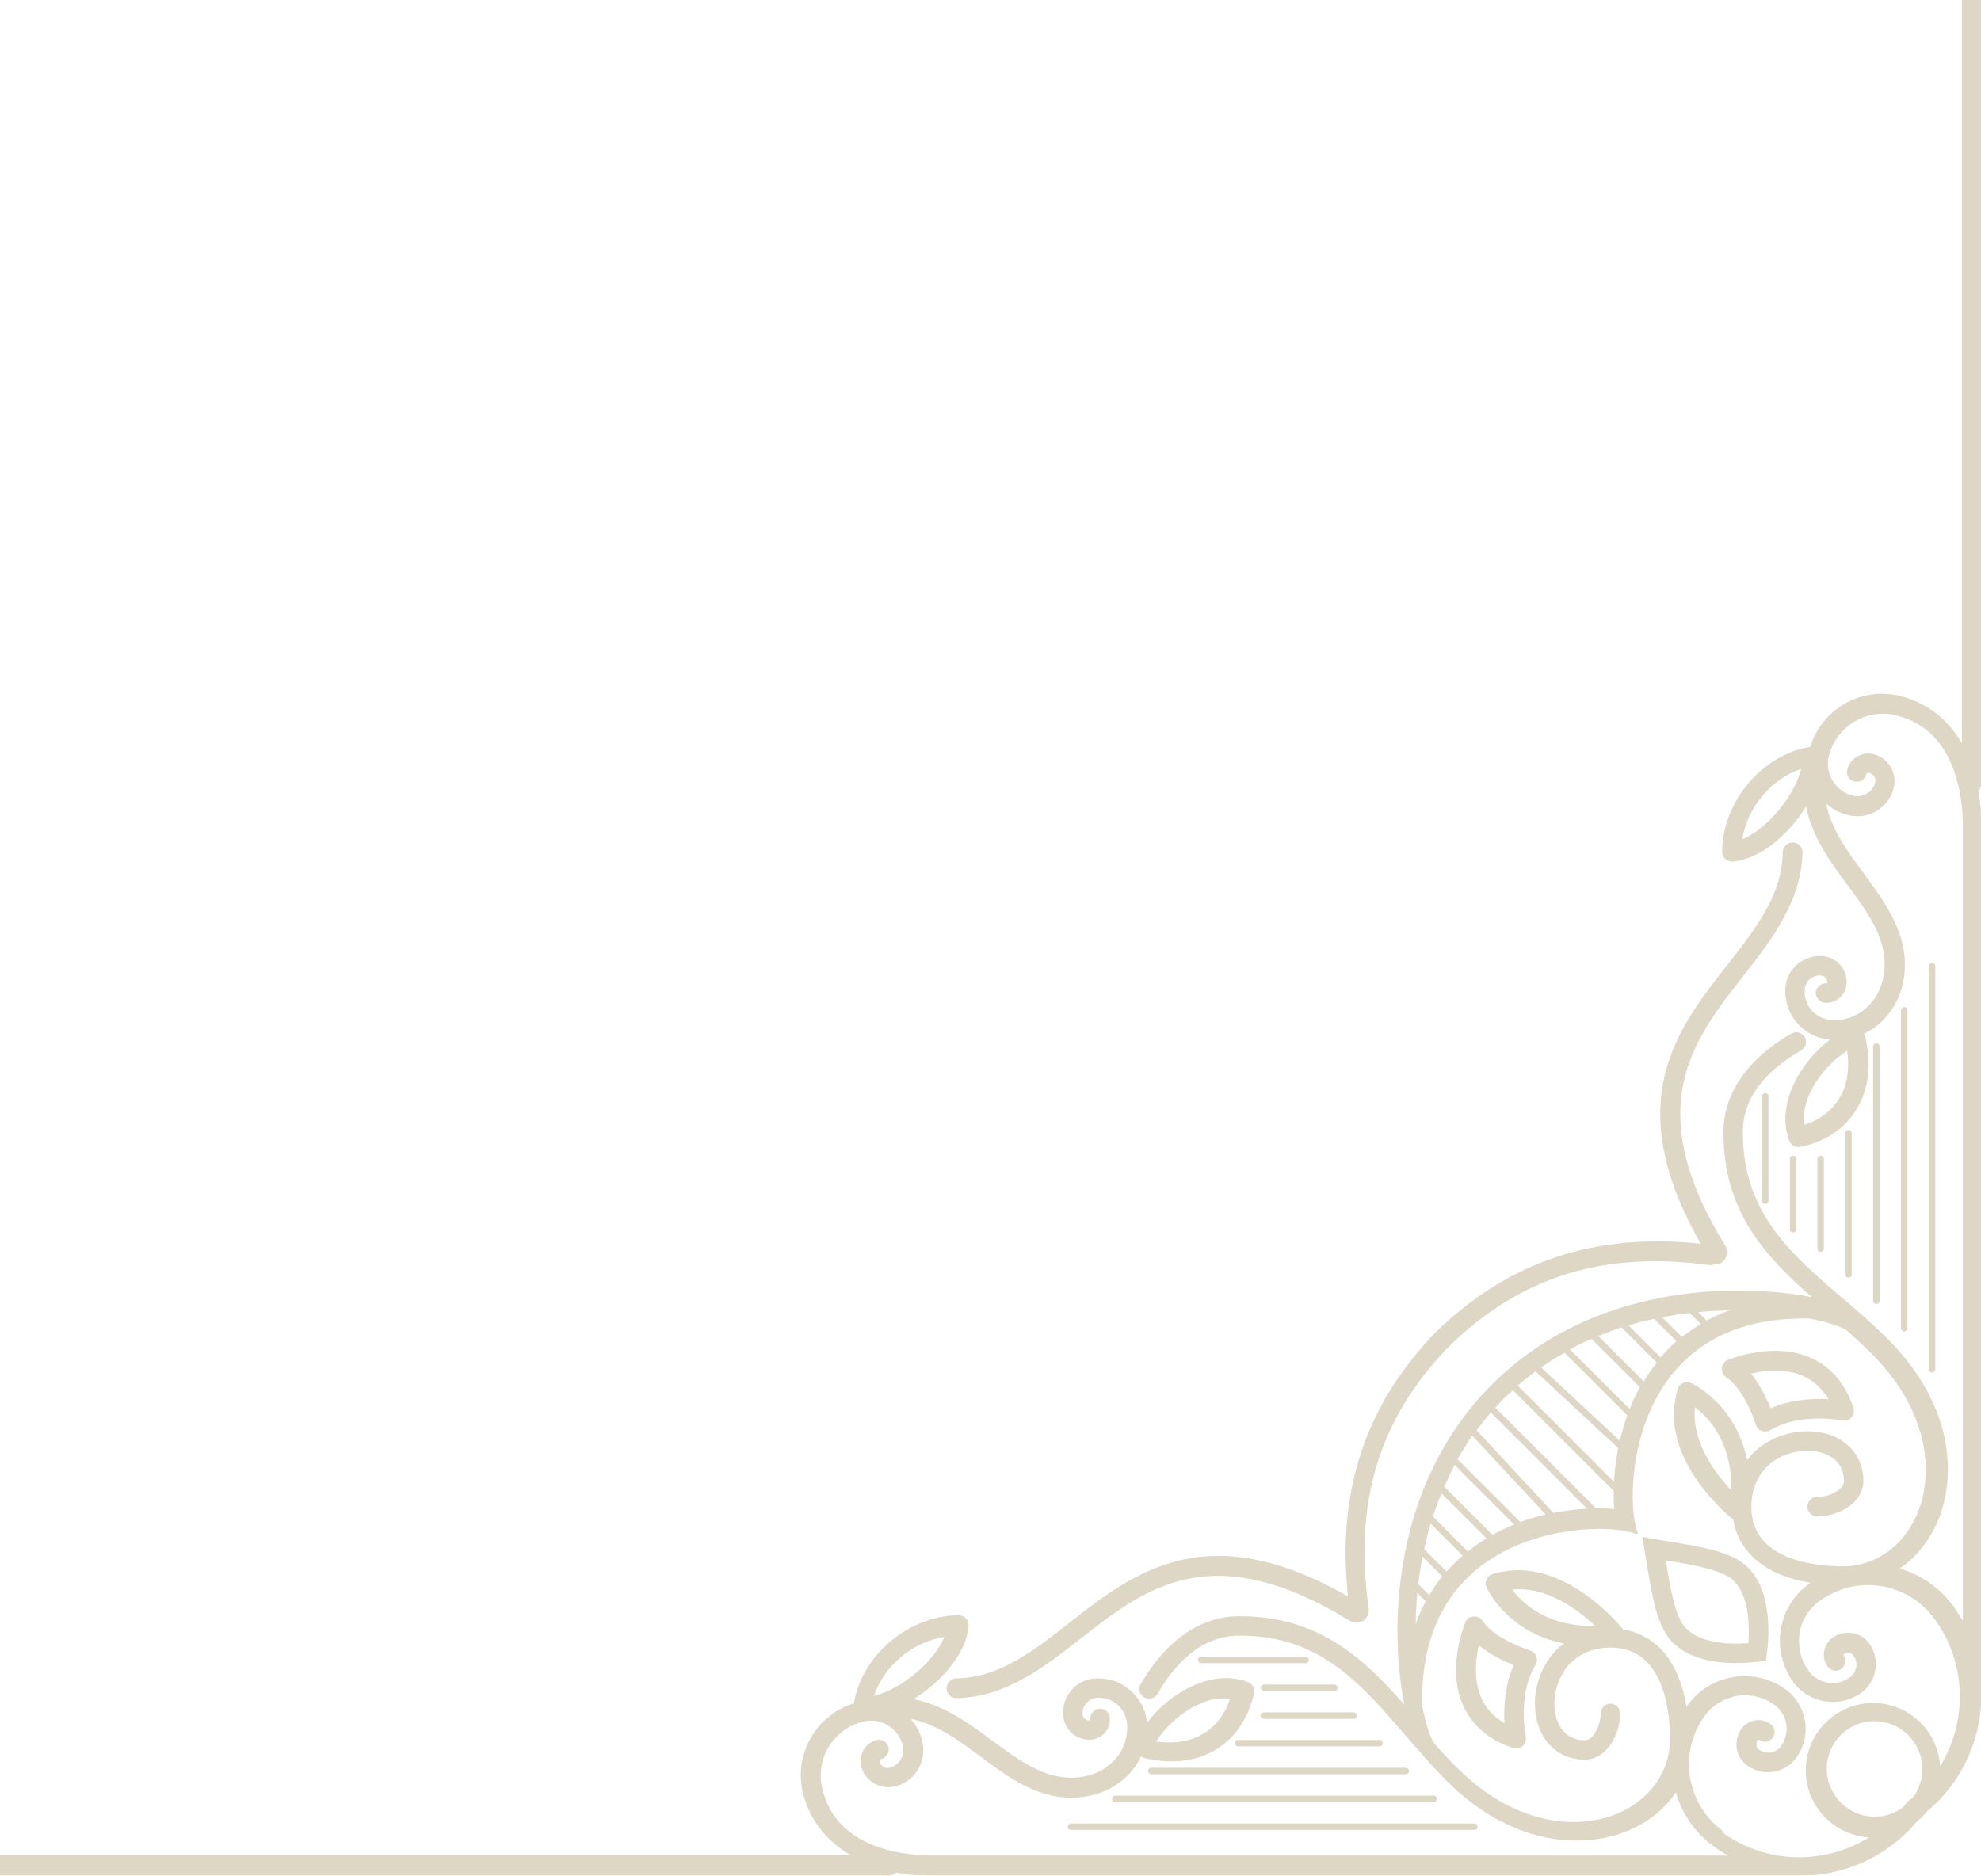<?xml version="1.0" encoding="UTF-8"?>
<svg id="_レイヤー_2" data-name="レイヤー 2" xmlns="http://www.w3.org/2000/svg" viewBox="0 0 61.15 57.91">
  <defs>
    <style>
      .cls-1 {
        opacity: .3;
      }

      .cls-2 {
        fill: #917a3e;
        stroke-width: 0px;
      }
    </style>
  </defs>
  <g id="_レイヤー_3" data-name="レイヤー 3">
    <g class="cls-1">
      <g>
        <path class="cls-2" d="M32.96,56.4c0,.06.04.1.1.1h12.45c.06,0,.1-.04.1-.1s-.05-.1-.1-.1h-12.45c-.06,0-.1.04-.1.1Z"/>
        <path class="cls-2" d="M44.25,55.44h-9.82c-.06,0-.1.04-.1.1s.04.1.1.1h9.82c.06,0,.1-.04.1-.1s-.04-.1-.1-.1Z"/>
        <path class="cls-2" d="M43.39,54.58h-7.85c-.06,0-.1.04-.1.1s.04.1.1.1h7.85c.06,0,.1-.04.1-.1s-.04-.1-.1-.1Z"/>
        <path class="cls-2" d="M42.58,53.72h-4.36c-.06,0-.1.04-.1.1s.04.1.1.1h4.36c.06,0,.1-.04.1-.1s-.04-.1-.1-.1Z"/>
        <path class="cls-2" d="M41.78,52.87h-2.77c-.06,0-.1.04-.1.1s.04.1.1.1h2.77c.06,0,.1-.04.1-.1s-.04-.1-.1-.1Z"/>
        <path class="cls-2" d="M41.19,52.01h-2.17c-.06,0-.1.04-.1.1s.04.1.1.1h2.17c.06,0,.1-.04.1-.1s-.04-.1-.1-.1Z"/>
        <path class="cls-2" d="M40.3,51.15h-3.22c-.06,0-.1.04-.1.1s.04.1.1.1h3.22c.06,0,.1-.04.1-.1s-.04-.1-.1-.1Z"/>
        <path class="cls-2" d="M0,57.91h27.43c.09,0,.16-.04.22-.09.34.06.71.09,1.09.09h26.74s.02,0,.04,0c1.37.02,2.72-.56,3.65-1.67.06-.05.11-.1.17-.15.05-.05.1-.11.15-.17,1.11-.93,1.69-2.28,1.67-3.65,0-.01,0-.02,0-.04v-26.74c0-.39-.03-.75-.09-1.09.06-.05.09-.13.09-.22V0s-.6,0-.6,0v22.95c-.44-.76-1.1-1.27-1.94-1.47-1.19-.28-2.39.42-2.74,1.58-1.48.23-2.72,1.7-2.72,3.24,0,.08.04.17.1.22.06.06.15.09.23.08.86-.08,1.73-.84,2.26-1.7.19.95.76,1.73,1.29,2.44.65.88,1.27,1.72,1.11,2.76-.13.86-.84,1.46-1.64,1.39-.23-.02-.45-.13-.6-.31-.15-.18-.22-.41-.2-.64.02-.26.25-.45.51-.42.05,0,.1.03.14.07.03.04.05.09.05.15,0,.01-.01.02-.03.02-.17-.01-.31.11-.33.27-.01.17.11.31.27.33.35.03.65-.23.68-.57.04-.44-.29-.83-.73-.87-.59-.05-1.11.38-1.16.97,0,.04,0,.09,0,.13,0,.35.12.68.35.95.25.3.61.49,1.01.53,0,0,.01,0,.02,0-.67.5-1.38,1.46-1.38,2.45,0,.22.04.45.12.67.05.14.2.22.35.19.76-.16,1.35-.55,1.71-1.13.39-.62.49-1.4.29-2.25,0-.04-.03-.08-.05-.11.64-.3,1.12-.93,1.24-1.72.19-1.29-.53-2.26-1.22-3.21-.52-.7-1.02-1.38-1.18-2.18.2.17.43.3.7.36.3.07.61.02.87-.14.26-.16.45-.42.52-.72.05-.22.01-.45-.11-.65-.12-.19-.31-.33-.53-.38-.17-.04-.35-.01-.5.08-.15.09-.26.24-.3.41-.04.16.06.32.23.36.16.04.32-.06.36-.23,0-.02.02-.03.03-.04,0,0,.03-.01.05,0,.07.02.12.06.16.11.04.06.05.13.03.19-.03.14-.12.27-.25.34-.13.08-.27.1-.42.07-.26-.06-.49-.22-.63-.45-.14-.23-.19-.5-.13-.76.22-.92,1.14-1.49,2.06-1.28,1.87.44,2.08,2.54,2.08,3.42v24.55c-.09-.16-.19-.31-.29-.46-.43-.58-1.02-.98-1.66-1.16.5-.34.91-.85,1.18-1.47.57-1.36.49-3.53-1.47-5.54-.48-.49-1-.94-1.51-1.37-1.56-1.34-3.04-2.61-3.04-5.07,0-.02,0-.03,0-.05,0-1.22.98-2.03,1.8-2.5.14-.08.19-.27.11-.41-.08-.14-.27-.19-.41-.11-1.35.77-2.09,1.85-2.1,3.02,0,.02,0,.04,0,.05,0,2.44,1.31,3.83,2.73,5.07-2.37-.46-6.8-.39-9.88,2.7-3.09,3.09-3.17,7.51-2.7,9.88-1.25-1.42-2.64-2.73-5.07-2.73-.02,0-.04,0-.05,0-1.17,0-2.25.76-3.02,2.1-.08.14-.03.33.11.41.14.08.33.03.41-.11.47-.82,1.28-1.79,2.5-1.8.02,0,.03,0,.05,0,2.46,0,3.72,1.48,5.07,3.04.43.5.88,1.02,1.37,1.51,2.01,1.96,4.18,2.04,5.54,1.47.62-.26,1.13-.67,1.47-1.18.19.65.58,1.24,1.16,1.66.15.11.3.21.46.29h-24.55c-.88,0-2.99-.2-3.42-2.08-.22-.92.36-1.84,1.28-2.06.26-.06.53-.02.76.13.23.14.39.37.45.63.03.14,0,.29-.07.42-.08.13-.2.21-.34.25-.07.02-.14,0-.19-.03-.06-.04-.1-.09-.11-.16,0-.02,0-.04,0-.05,0,0,.02-.02.04-.03.16-.04.26-.2.23-.36-.04-.16-.2-.26-.36-.23-.17.04-.32.15-.41.3-.09.15-.12.33-.08.5.05.22.19.41.38.53.2.12.43.16.65.11.3-.07.56-.25.72-.52.16-.26.21-.57.14-.87-.06-.26-.18-.5-.36-.7.8.16,1.48.66,2.18,1.18.94.7,1.92,1.42,3.21,1.22.79-.12,1.42-.6,1.72-1.24.03.02.07.04.11.05.86.2,1.64.1,2.25-.29.57-.36.96-.96,1.13-1.71.03-.15-.05-.3-.19-.35-.22-.08-.44-.12-.67-.12-.99,0-1.95.71-2.45,1.39,0,0,0-.01,0-.02-.03-.39-.22-.75-.53-1.01-.27-.23-.6-.35-.95-.35-.04,0-.09,0-.13,0-.59.05-1.03.57-.97,1.16.04.44.43.77.87.73.35-.03.6-.34.57-.68-.01-.17-.16-.29-.33-.27-.17.01-.29.16-.27.33,0,.01,0,.03-.02.03-.05,0-.11-.01-.15-.05-.04-.03-.07-.08-.07-.14-.02-.26.17-.48.42-.51.23-.02.46.05.64.2.18.15.29.36.31.6.07.81-.53,1.51-1.39,1.64-1.04.16-1.87-.46-2.76-1.11-.71-.53-1.49-1.1-2.44-1.29.87-.54,1.63-1.41,1.7-2.26,0-.08-.02-.17-.08-.23-.06-.06-.14-.1-.22-.1-1.54,0-3.01,1.24-3.24,2.72-1.15.35-1.86,1.55-1.58,2.74.2.84.71,1.5,1.47,1.94H0s0,.6,0,.6ZM53.78,25.91c.16-.98.9-1.87,1.82-2.17-.22.86-1.06,1.86-1.82,2.17ZM56.75,33.95c-.23.36-.59.63-1.05.78-.14-.94.72-1.91,1.27-2.25.02-.01.04-.03.05-.04.08.58,0,1.1-.27,1.51ZM59.05,55.49c-.06.05-.11.1-.17.14,0,0,0,0,0,0,0,0,0,0,0,0-.04.06-.09.12-.14.17-.24.18-.54.29-.87.29-.81,0-1.48-.66-1.48-1.48,0-.41.17-.78.43-1.04.27-.27.64-.43,1.04-.43.81,0,1.48.66,1.48,1.48,0,.32-.11.62-.28.87ZM53.38,40.46c-.25.09-.49.2-.7.31l-.26-.26c.33-.03.65-.05.96-.05ZM52.16,40.54l.34.34c-.21.13-.41.26-.58.4l-.61-.61c.29-.06.58-.1.86-.13ZM51.06,40.72l.69.69c-.19.16-.35.33-.49.5l-.99-.99c.26-.08.53-.15.79-.2ZM50.06,40.99l1.08,1.08s-.07.09-.1.13c-.11.15-.21.3-.3.45l-1.4-1.4c.24-.1.48-.19.72-.27ZM49.13,41.34l1.49,1.49c-.12.22-.23.44-.32.67l-1.84-1.84c.22-.12.44-.23.67-.32ZM48.29,41.76l1.94,1.94c-.09.26-.17.52-.23.78l-2.43-2.26c.24-.17.48-.32.72-.45ZM47.4,42.34l2.55,2.37c-.07.36-.11.72-.13,1.04l-2.97-2.97c.18-.16.37-.3.55-.44ZM46.42,43.18c.09-.09.19-.18.28-.26l3.11,3.11s0,.07,0,.1c0,.16,0,.31.02.46-.14-.01-.29-.02-.46-.02-.03,0-.07,0-.1,0l-3.11-3.11c.09-.09.17-.19.26-.28ZM46.02,43.61l2.97,2.97c-.33.02-.68.06-1.04.13l-2.37-2.55c.14-.19.29-.37.44-.55ZM45.45,44.33l2.26,2.43c-.26.06-.52.14-.78.23l-1.94-1.94c.14-.24.29-.48.45-.72ZM44.9,45.23l1.84,1.84c-.23.09-.45.2-.67.32l-1.49-1.49c.1-.22.21-.45.32-.67ZM44.49,46.1l1.4,1.4c-.15.09-.31.19-.45.3-.04.03-.09.07-.13.1l-1.08-1.08c.08-.24.17-.48.27-.72ZM44.16,47.04l.99.99c-.17.14-.33.31-.5.49l-.69-.69c.06-.26.12-.52.2-.79ZM43.91,48.06l.61.61c-.14.18-.28.37-.4.58l-.34-.34c.03-.28.08-.57.13-.86ZM43.75,49.18l.26.26c-.12.22-.22.45-.31.7,0-.31.02-.63.05-.96ZM53.18,56.53c-1.13-.83-1.38-2.42-.56-3.55.24-.33.6-.55,1.01-.62.41-.06.82.04,1.15.28.4.29.49.86.2,1.27-.16.22-.46.26-.68.11-.05-.03-.08-.08-.08-.14,0-.06,0-.11.04-.16.01-.01.03-.02.04,0,.13.1.32.07.42-.07.1-.13.07-.32-.07-.42-.28-.21-.68-.14-.89.14-.13.18-.18.39-.15.61.03.21.15.4.32.53.48.35,1.17.25,1.52-.24.49-.67.34-1.62-.33-2.11-.37-.27-.81-.41-1.27-.41-.11,0-.22,0-.34.03-.57.09-1.07.39-1.41.86-.01.02-.02.04-.04.06-.22-1.37-.91-2.22-1.96-2.39,0,0-.01-.02-.02-.03-.07-.08-1.46-1.8-3.22-1.8-.26,0-.52.04-.79.12-.08.03-.15.08-.18.16-.04.08-.04.17,0,.25,0,.02.62,1.38,2.38,1.73-.12.1-.23.2-.31.29-.37.42-.58,1-.58,1.57,0,1.02.64,1.73,1.54,1.73.65,0,1.09-.74,1.09-1.43,0-.17-.14-.3-.3-.3s-.3.14-.3.3c0,.37-.23.83-.49.83-.69,0-.94-.61-.94-1.13,0-.43.16-.86.43-1.18.32-.36.77-.55,1.31-.55,1.65,0,1.83,1.98,1.83,2.84,0,.98-.62,1.86-1.62,2.28-1.18.5-3.08.41-4.88-1.34-.28-.27-.54-.55-.79-.84-.1-.14-.24-.55-.36-1.14-.04-1.95.59-3.41,1.87-4.36,1.7-1.26,4.06-1.21,4.67-.97.04.01.07.02.11.02,0-.04,0-.07-.02-.11-.23-.61-.29-2.97.97-4.67.95-1.28,2.42-1.91,4.36-1.87.59.12,1,.26,1.14.36.29.26.57.52.84.79,1.75,1.8,1.84,3.7,1.34,4.88-.42,1-1.3,1.62-2.28,1.62-.85,0-2.84-.18-2.84-1.83,0-.54.19-.99.55-1.31.31-.27.74-.43,1.18-.43.52,0,1.13.25,1.13.94,0,.26-.45.49-.83.49-.17,0-.3.14-.3.3s.14.3.3.3c.69,0,1.43-.44,1.43-1.09,0-.91-.71-1.54-1.73-1.54-.58,0-1.15.21-1.57.58-.1.08-.2.19-.29.31-.35-1.75-1.71-2.37-1.73-2.38-.08-.03-.17-.03-.25,0-.08.04-.14.1-.16.18-.08.27-.12.54-.12.79,0,1.76,1.71,3.15,1.8,3.22,0,0,.02.01.03.02.17,1.04,1.02,1.74,2.39,1.96-.02.01-.04.02-.06.04-.47.34-.77.84-.86,1.41-.02.11-.03.23-.03.34,0,.45.14.89.41,1.27.49.67,1.44.82,2.11.33.48-.35.59-1.04.24-1.52-.13-.18-.32-.29-.53-.32-.21-.03-.43.02-.61.15-.28.21-.35.6-.14.89.1.13.29.16.42.07.13-.1.16-.29.07-.42-.01-.01,0-.03,0-.04.05-.03.1-.05.16-.04.06,0,.1.04.14.08.16.22.11.52-.11.68-.4.29-.97.21-1.27-.2-.24-.33-.34-.75-.28-1.15.06-.41.28-.77.62-1.01,1.13-.83,2.73-.58,3.55.56,1,1.38,1.01,3.18.17,4.54-.07-1.09-.97-1.95-2.07-1.95-.57,0-1.09.23-1.47.61-.38.38-.61.9-.61,1.47,0,1.1.86,2,1.95,2.07-1.37.85-3.17.84-4.54-.17ZM49.24,50.2c-1.47.03-2.23-.68-2.56-1.12,1.06-.11,2.03.62,2.56,1.12ZM53.44,46.01c-.5-.53-1.23-1.5-1.12-2.56.44.33,1.15,1.09,1.12,2.56ZM35.72,53.72c.35-.55,1.31-1.4,2.25-1.27-.15.46-.42.82-.78,1.05-.41.26-.93.35-1.51.27.02-.02.03-.03.04-.05ZM29.15,50.54c-.31.76-1.3,1.6-2.17,1.82.3-.92,1.18-1.66,2.17-1.82Z"/>
        <path class="cls-2" d="M45.51,49.91s-.02,0-.03,0c-.11,0-.21.08-.25.18-.02.06-.59,1.42-.06,2.58.28.61.79,1.05,1.53,1.3.1.03.22.01.3-.06.08-.07.12-.18.1-.29-.09-.45-.15-1.49.3-2.22.05-.08.06-.18.02-.26-.03-.09-.1-.15-.19-.18-.31-.1-1.17-.45-1.46-.91-.06-.09-.15-.14-.25-.14ZM46.72,51.42c-.26.59-.31,1.26-.28,1.78-.33-.19-.57-.45-.71-.77-.25-.56-.18-1.2-.08-1.63.35.29.78.49,1.07.61Z"/>
        <path class="cls-2" d="M51.44,47.58c-.25-.04-.51-.08-.75-.13.05.25.09.5.13.75.17,1.04.32,2.02.81,2.51.83.83,2.4.64,2.88.56.08-.48.27-2.05-.56-2.88-.49-.49-1.47-.64-2.51-.81ZM53.97,50.73c-.62.05-1.47,0-1.92-.45-.34-.34-.49-1.22-.63-2.1.87.14,1.76.29,2.1.63.45.45.49,1.3.45,1.92Z"/>
        <path class="cls-2" d="M59.74,42.28v-12.45c0-.06-.05-.1-.1-.1s-.1.04-.1.1v12.45c0,.06.05.1.1.1s.1-.05.1-.1Z"/>
        <path class="cls-2" d="M58.88,41.01v-9.82c0-.06-.05-.1-.1-.1s-.1.05-.1.1v9.82c0,.06.05.1.1.1s.1-.04.1-.1Z"/>
        <path class="cls-2" d="M58.02,40.16v-7.85c0-.06-.05-.1-.1-.1s-.1.05-.1.1v7.85c0,.06.05.1.1.1s.1-.04.1-.1Z"/>
        <path class="cls-2" d="M57.16,39.35v-4.36c0-.06-.04-.1-.1-.1s-.1.04-.1.1v4.36c0,.06.05.1.1.1s.1-.04.1-.1Z"/>
        <path class="cls-2" d="M56.3,38.55v-2.77c0-.06-.05-.1-.1-.1s-.1.04-.1.1v2.77c0,.06.05.1.1.1s.1-.04.1-.1Z"/>
        <path class="cls-2" d="M55.45,37.95v-2.17c0-.06-.05-.1-.1-.1s-.1.04-.1.1v2.17c0,.06.04.1.1.1s.1-.04.1-.1Z"/>
        <path class="cls-2" d="M54.39,33.85v3.22c0,.06.04.1.1.1s.1-.04.1-.1v-3.22c0-.06-.05-.1-.1-.1s-.1.04-.1.1Z"/>
        <path class="cls-2" d="M53.29,42.53c.47.3.82,1.16.91,1.46.03.09.09.16.18.19.09.03.18.02.26-.02.73-.45,1.77-.39,2.22-.3.11.02.22-.01.29-.1.07-.08.1-.19.06-.3-.25-.74-.69-1.26-1.3-1.53-1.16-.53-2.53.04-2.58.06-.1.04-.17.14-.18.25,0,0,0,.02,0,.03,0,.1.05.2.14.25ZM55.67,42.49c.32.14.57.38.77.71-.52-.03-1.19.02-1.78.28-.12-.29-.33-.72-.61-1.07.43-.1,1.08-.17,1.63.08Z"/>
        <path class="cls-2" d="M52.87,39.04c.15.02.3-.04.38-.17.08-.13.08-.29,0-.42-2.61-4.26-1-6.32.55-8.3.89-1.14,1.81-2.32,1.84-3.84,0,0,0,0,0,0,0-.16-.13-.3-.3-.3-.17,0-.3.13-.31.3-.02,1.33-.84,2.37-1.71,3.48-1.56,1.99-3.32,4.24-.82,8.61-3.24-.35-5.93.54-8.17,2.72-2.18,2.24-3.07,4.92-2.72,8.17-4.37-2.5-6.62-.74-8.61.82-1.11.87-2.16,1.69-3.48,1.71-.17,0-.3.14-.3.31,0,.16.14.3.3.3,0,0,0,0,0,0,1.53-.03,2.7-.95,3.84-1.84,1.99-1.56,4.04-3.16,8.3-.55.13.08.3.08.42,0,.12-.08.19-.23.17-.38-.47-3.29.33-5.89,2.49-8.1,2.21-2.16,4.81-2.96,8.1-2.49Z"/>
      </g>
    </g>
  </g>
</svg>